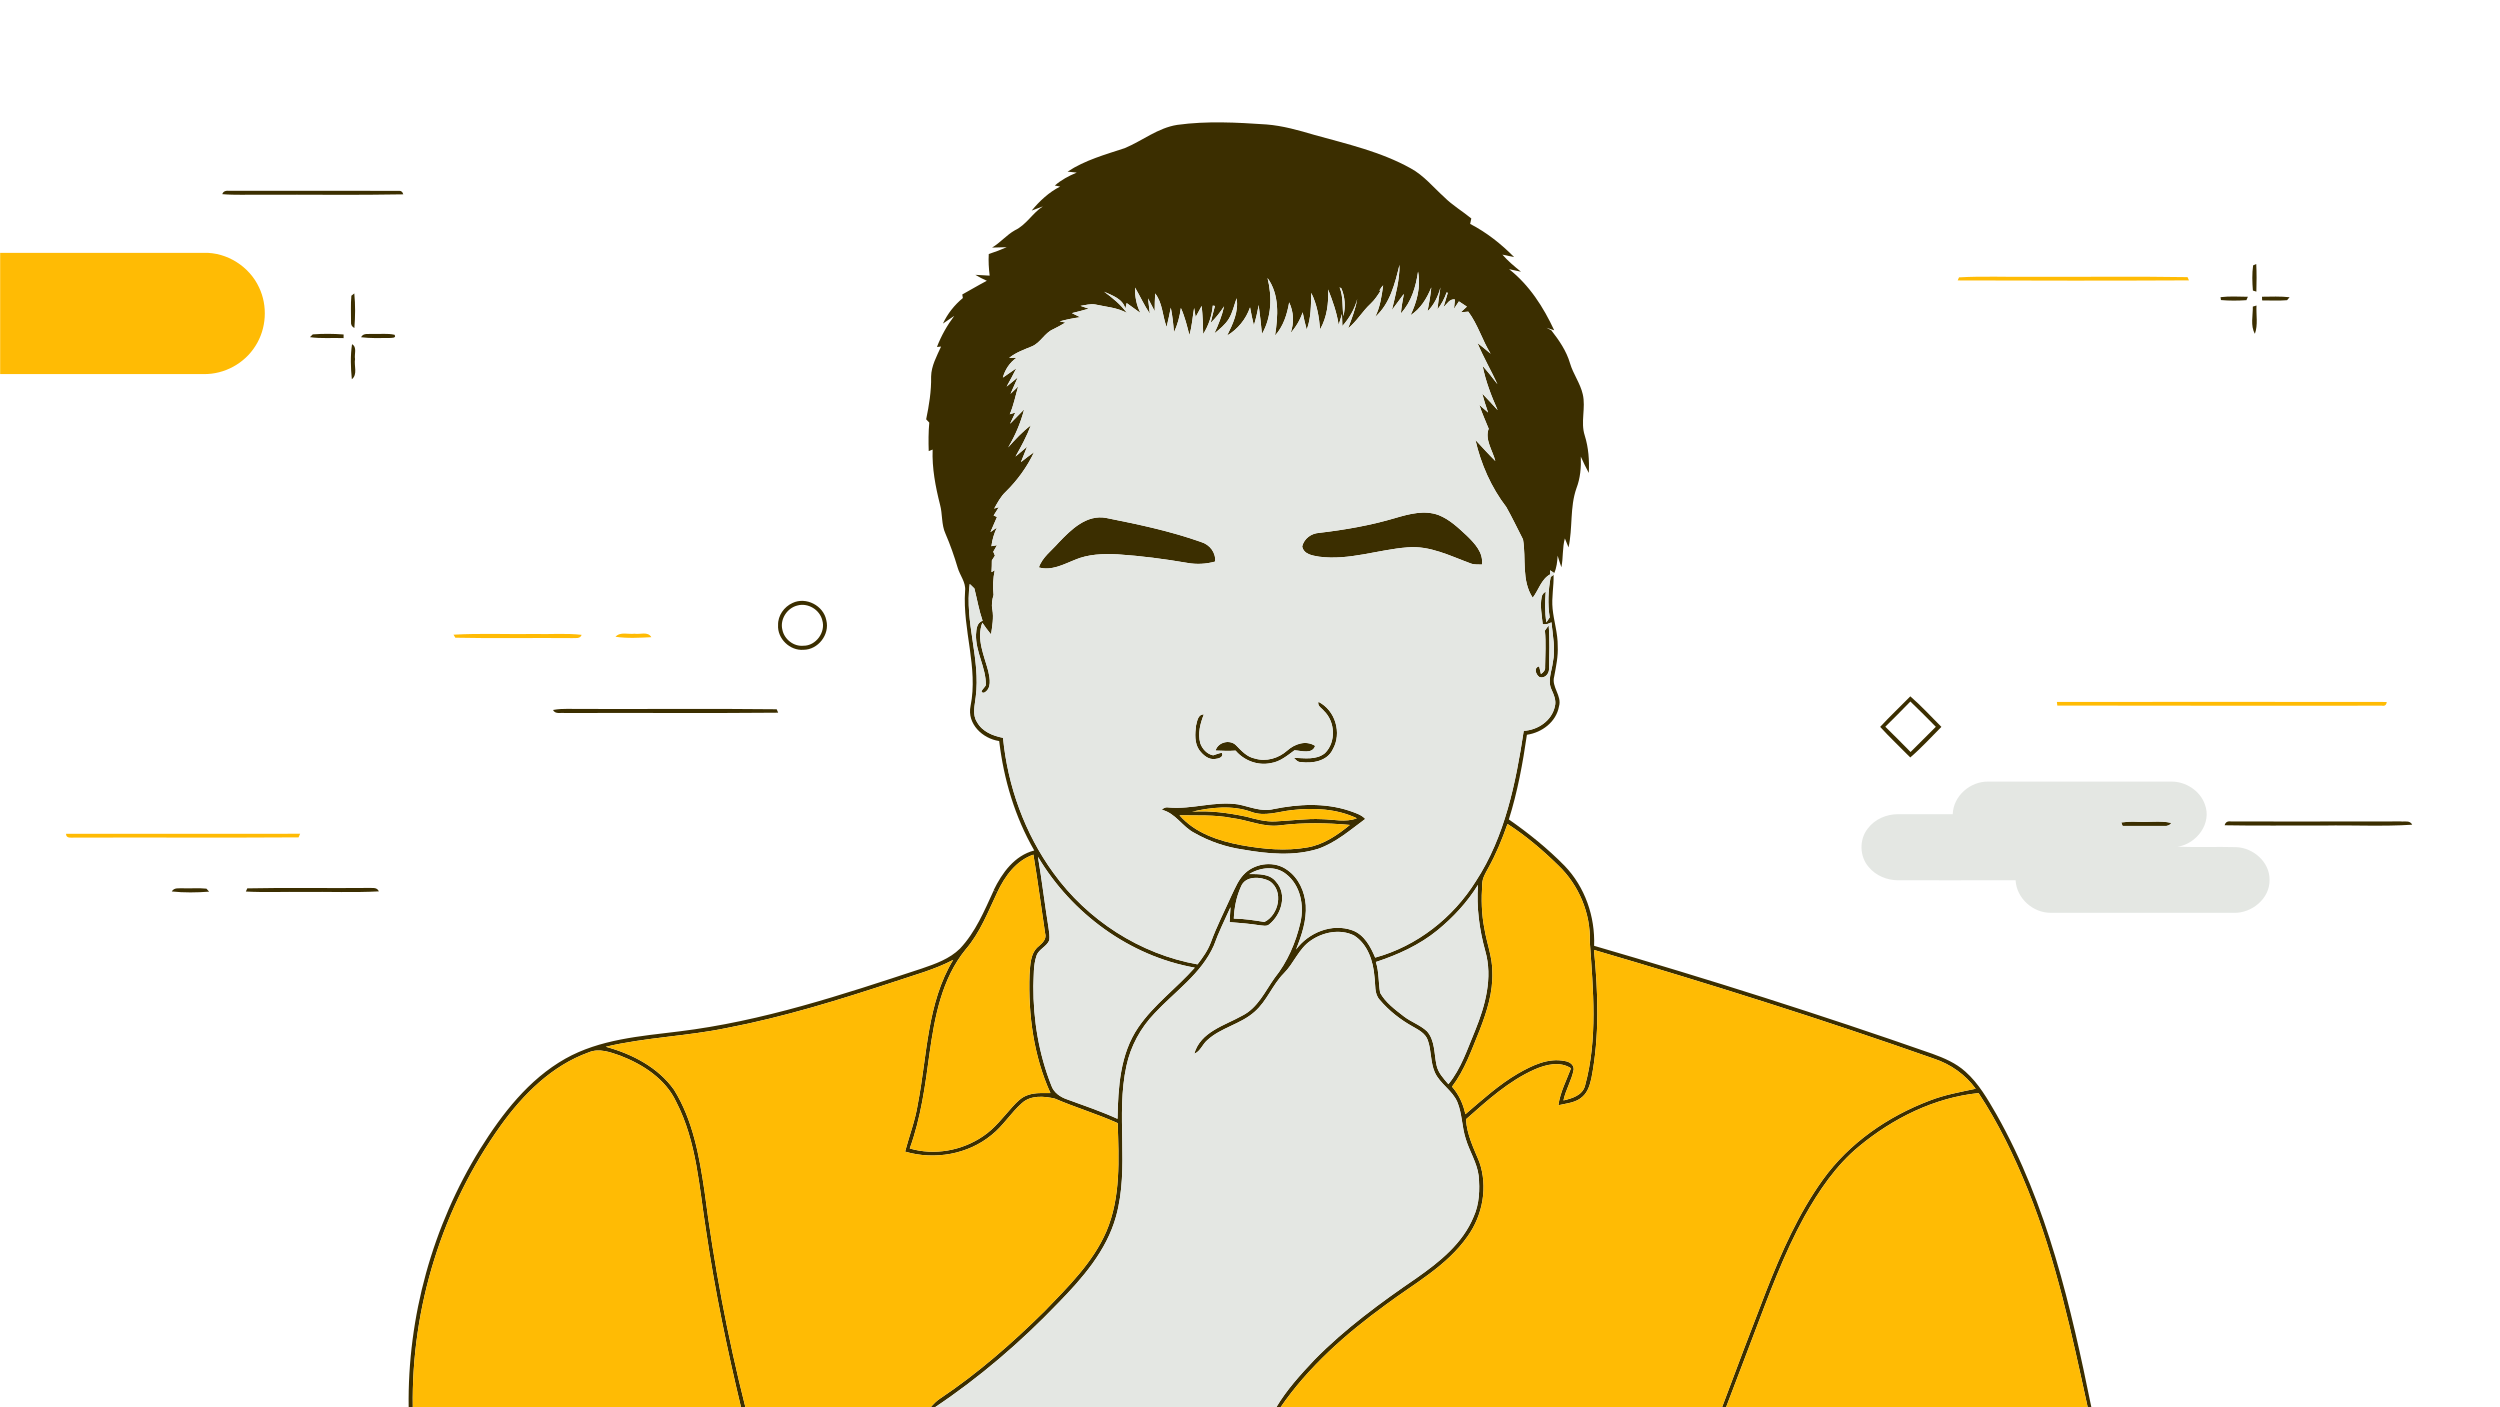 <svg width="7725" height="4349" viewBox="0 0 7725 4349" fill="none" xmlns="http://www.w3.org/2000/svg">
<g clip-path="url(#clip0_232_3243)">
<path d="M3638.02 385.823C3729.21 373.307 3821.62 378.385 3913.16 384.536C3963.94 388.541 4013.15 402.631 4061.86 417.007C4162.78 445.115 4266.77 468.717 4359.1 520.142C4399.58 542.099 4428.84 578.575 4462.6 609.044C4487.84 634.291 4518.88 652.457 4546.35 675.058C4545.13 680.709 4543.92 686.287 4542.77 691.866C4593.48 718.115 4638.68 753.804 4678.66 794.429C4669.65 792.498 4651.49 788.707 4642.4 786.776C4659.5 806.516 4679.59 823.324 4699.91 839.631C4687.46 837.056 4675.37 834.41 4663.07 831.763C4725.65 880.97 4769.28 949.131 4802.47 1020.58C4796.53 1018.58 4784.66 1014.64 4778.72 1012.71C4782.44 1014.72 4789.95 1018.79 4793.67 1020.8C4817.63 1051.69 4840.3 1084.45 4851.32 1122.43C4861.04 1155.76 4883 1184.22 4890.73 1218.27C4900.6 1260.39 4883.29 1304.24 4896.88 1345.79C4908.54 1383.13 4911.4 1422.46 4909.32 1461.37C4900.45 1444.92 4892.37 1428.04 4884.72 1410.95C4886.01 1444.06 4883.22 1477.61 4871.2 1508.72C4850.46 1567.58 4860.12 1631.24 4846.74 1691.39C4843.02 1682.09 4839.23 1672.86 4835.44 1663.71C4827.36 1692.75 4830.72 1723.43 4824.64 1752.82C4820.49 1740.95 4816.7 1729.08 4813.13 1717.06C4811.98 1735.37 4810.19 1753.9 4802.54 1770.85C4799.39 1768.7 4793.1 1764.34 4789.95 1762.19C4790.02 1765.34 4790.1 1771.56 4790.17 1774.64C4762.63 1789.37 4754.41 1823.34 4736.1 1847.02C4700.84 1793.31 4716.28 1726.72 4706.13 1666.85C4689.03 1633.6 4672.94 1599.55 4654.56 1566.94C4607.79 1505.93 4576.17 1434.26 4559.08 1359.52C4579.46 1381.27 4599.35 1403.44 4620.52 1424.47C4612.29 1392.14 4587.47 1358.59 4599.99 1324.69C4590.12 1300.23 4579.11 1276.13 4571.02 1251.03C4580.03 1258.75 4589.12 1266.69 4598.13 1274.63C4591.41 1255.24 4585.04 1235.72 4580.03 1215.84C4596.34 1232.5 4611.79 1250.1 4627.67 1267.19C4608 1223.2 4590.69 1177.93 4581.18 1130.58C4597.42 1148.68 4612.43 1167.77 4627.1 1187.16C4607.28 1144.31 4583.4 1103.4 4565.37 1059.78C4579.18 1070.5 4592.69 1081.59 4606 1092.96C4580.11 1051.12 4566.59 1002.63 4536.98 963.006C4531.26 963.435 4519.74 964.437 4513.95 964.937C4520.17 959.072 4526.25 953.136 4532.62 947.486C4524.39 942.122 4516.17 936.686 4508.08 931.25C4502.93 938.903 4497.86 946.556 4492.85 954.28C4493.56 946.985 4495 932.538 4495.71 925.314C4478.97 922.739 4471.04 939.761 4460.38 949.202C4464.6 934.397 4469.03 919.664 4473.68 904.93C4472.75 904.573 4470.96 903.786 4470.11 903.428C4463.45 922.453 4454.23 940.477 4441.57 956.212C4444.21 933.468 4447.22 910.724 4450.94 888.194C4443.86 915.73 4431.34 941.907 4411.03 962.148C4416.11 937.687 4420.18 913.084 4422.69 888.266C4409.03 921.881 4389.72 954.209 4358.46 974.235C4378.49 932.323 4390.72 885.905 4381.78 839.345C4374.91 886.048 4361.32 932.967 4328.64 968.442C4330.57 948.201 4334.21 928.175 4337.93 908.149C4325.56 924.742 4313.54 941.549 4301.03 958C4311.83 912.082 4325.06 866.022 4324.49 818.317C4310.25 876.035 4295.59 938.26 4249.1 979.456C4264.69 949.059 4269.27 915.229 4273.92 881.9C4268.99 886.478 4265.77 892.342 4262.12 897.85L4266.63 897.492C4257.4 912.082 4247.89 926.673 4235.16 938.546C4209.84 961.933 4192.67 992.688 4165.71 1014.57C4176.58 984.82 4188.52 955.282 4193.89 923.884C4185.95 955.353 4169.21 983.318 4147.9 1007.49C4147.61 998.195 4146.97 979.671 4146.68 970.444C4143.18 981.602 4139.75 992.831 4136.46 1004.06C4130.81 966.153 4117.93 929.963 4103.91 894.488C4105.7 936.758 4100.41 980.243 4079.17 1017.58C4075.8 978.884 4069.44 939.976 4051.7 905.002C4050.92 943.195 4051.49 982.389 4037.76 1018.72C4032.82 1000.98 4028.67 983.104 4025.24 965.009C4017.3 988.611 4004.64 1010.28 3987.98 1028.81C3999.13 997.694 3997.63 964.222 3983.54 934.326C3977.1 971.303 3965.66 1008.49 3939.84 1036.82C3949.21 977.453 3954.07 910.437 3916.67 859.085C3930.9 916.517 3929.4 979.742 3899.43 1032.1C3896.43 1002.2 3893.5 972.232 3889.2 942.479C3885.56 963.721 3880.91 984.82 3874.47 1005.35C3869.82 986.966 3865.96 968.442 3862.67 949.774C3850.01 986.322 3824.83 1017.22 3791.65 1037.03C3809.39 1001.27 3827.98 962.792 3821.11 921.666C3813.39 943.051 3808.88 965.938 3796.8 985.536C3785.5 1003.7 3768.55 1017.15 3752.24 1030.52C3764.76 1003.49 3775.98 975.737 3782.42 946.485C3770.33 965.08 3756.67 982.532 3740.8 997.98C3744.73 980.314 3749.52 962.863 3754.24 945.412L3747.52 944.267C3744.59 975.594 3734.79 1005.7 3717.84 1032.31C3717.48 1003.2 3716.12 974.164 3713.19 945.269C3706.82 956.712 3700.67 968.227 3694.52 979.742C3693.38 972.733 3691.02 958.715 3689.87 951.706C3684.72 979.528 3683.72 1008.14 3675.07 1035.24C3667.99 1006.92 3661.05 978.383 3648.89 951.706C3645.39 977.74 3638.73 1003.27 3627.5 1027.16C3625.57 1001.56 3622.93 975.952 3617.71 950.847C3613.49 970.731 3609.77 990.685 3604.83 1010.43C3591.82 976.381 3592.67 936.185 3569.36 906.79C3568.28 925.099 3568.21 943.481 3568 961.79C3562.85 951.849 3552.62 931.966 3547.47 922.096C3548.83 933.897 3551.62 957.642 3552.98 969.443C3535.67 943.767 3523.01 915.372 3507.35 888.695C3506.56 915.873 3511.57 942.908 3524.01 967.154C3509.78 956.998 3495.55 946.699 3481.39 936.4C3480.38 940.691 3478.45 949.131 3477.45 953.422C3468.44 922.811 3437.47 913.37 3411.79 901.426C3437.9 920.307 3462.86 941.049 3482.24 967.083C3451.99 950.204 3417.59 948.344 3384.69 940.906C3369.24 937.973 3353.93 943.123 3338.77 945.126C3347.21 947.987 3355.72 950.919 3364.23 953.851C3347.07 958.786 3329.76 963.435 3312.31 967.583C3318.74 970.73 3331.55 977.096 3337.98 980.243C3316.53 983.032 3295.36 987.395 3274.54 993.045L3292.28 996.693C3279.84 1004.13 3267.18 1011.21 3254.16 1017.51C3227.91 1028.81 3215.68 1058.49 3189.43 1069.93C3164.9 1080.09 3139.51 1088.88 3118.41 1105.76C3124.06 1105.69 3135.36 1105.62 3141.01 1105.62C3119.84 1120.5 3105.68 1142.03 3098.81 1166.77C3112.76 1157.19 3126.49 1147.32 3140.65 1137.81C3131.21 1157.05 3120.84 1175.86 3110.47 1194.59C3122.06 1185.01 3133.36 1175.28 3145.09 1165.84C3139.44 1178.64 3128.07 1204.25 3122.42 1217.05C3128.35 1211.33 3140.3 1199.89 3146.23 1194.17C3137.65 1222.77 3132.29 1252.53 3120.2 1279.99C3124.56 1278.7 3133.14 1276.06 3137.44 1274.77C3131.79 1286.29 3126.35 1297.87 3120.99 1309.6C3135.72 1294.94 3149.95 1279.78 3164.61 1264.97C3153.89 1306.31 3137.22 1345.93 3115.19 1382.48C3136.94 1358.02 3159.32 1333.85 3185.5 1314.04C3172.77 1347.72 3155.67 1379.48 3137.87 1410.73C3149.74 1400.58 3161.54 1390.28 3173.7 1380.34C3167.62 1396.36 3161.18 1412.24 3154.67 1427.97C3167.98 1417.39 3181.42 1406.87 3195.37 1397.07C3173.77 1442.92 3143.59 1484.4 3107.47 1519.88C3092.02 1534.4 3082.22 1553.35 3071.99 1571.59L3086.51 1567.08C3082.44 1573.52 3074.35 1586.46 3070.35 1592.9C3072.92 1594.04 3078.14 1596.41 3080.72 1597.55C3073.71 1613 3066.92 1628.52 3060.41 1644.18L3080.5 1630.09C3071.71 1648.33 3065.91 1667.71 3063.48 1687.74C3067.77 1687.02 3076.43 1685.45 3080.72 1684.73C3077.86 1689.74 3072.06 1699.75 3069.2 1704.76C3070.49 1707.84 3073.07 1713.92 3074.35 1716.99C3071.99 1720.64 3067.2 1727.93 3064.84 1731.58C3064.91 1743.67 3064.56 1755.76 3063.77 1767.84L3073.85 1761.98C3068.35 1787.08 3067.49 1812.76 3070.13 1838.29C3065.77 1852.88 3063.2 1868.12 3066.41 1883.35C3070.99 1909.1 3065.91 1934.92 3062.34 1960.45C3052.68 1948.87 3043.89 1936.56 3035.37 1924.19C3016.49 1975.33 3041.31 2025.75 3053.97 2074.74C3058.76 2096.49 3065.06 2128.1 3040.6 2140.62C3021.71 2140.33 3044.31 2124.17 3046.25 2116.73C3047.1 2062.73 3014.13 2014.88 3015.92 1960.74C3016.92 1944.86 3017.99 1923.98 3036.23 1918.4C3025 1885.78 3019.21 1851.67 3010.84 1818.34C3007.27 1814.9 3000.04 1807.9 2996.47 1804.46C2980.02 1921.76 3030.37 2036.62 3014.99 2153.92C3012.2 2179.52 3003.76 2207.92 3019.07 2231.38C3035.23 2260.77 3068.06 2273.86 3099.31 2279.94C3113.83 2429.21 3166.4 2575.26 3254.73 2696.84C3360.16 2843.25 3522.3 2948.03 3700.24 2979.93C3716.48 2959.04 3732.07 2937.16 3741.44 2912.12C3759.39 2862.63 3783.57 2815.71 3805.02 2767.72C3816.97 2742.97 3827.41 2716.23 3848.08 2697.27C3882.77 2665.66 3940.34 2660.01 3978.46 2688.76C4013.15 2713.22 4031.68 2755.35 4034.82 2796.83C4037.76 2844.32 4022.09 2890.31 4004.78 2933.87C4043.76 2881.51 4115.57 2851.97 4178.87 2874.72C4215.63 2888.09 4235.01 2925 4249.32 2958.97C4378.41 2923.5 4489.85 2836.02 4560.37 2722.95C4650.77 2584.41 4683.74 2419.27 4708.35 2258.34C4751.97 2255.84 4795.03 2227.09 4804.54 2182.81C4809.48 2164.58 4801.4 2147.05 4794.24 2130.82C4781.23 2103.64 4794.89 2074.1 4798.32 2046.42C4806.97 2005.37 4797.96 1963.96 4794.03 1922.97C4785.66 1927.48 4776.51 1930.34 4766.99 1928.7C4764.2 1901.09 4758.34 1872.91 4763.63 1845.23C4764.85 1837.65 4769.07 1832 4776.29 1828.42C4773.93 1860.04 4773.29 1891.72 4778.29 1923.12C4781.73 1917.97 4785.16 1912.82 4788.59 1907.67C4781.94 1866.26 4784.02 1823.99 4791.6 1782.86C4793.81 1781.22 4798.32 1777.86 4800.54 1776.21C4801.68 1811.19 4793.89 1846.02 4797.53 1881.06C4801.25 1919.61 4813.84 1957.09 4813.34 1996.14C4815.06 2027.9 4808.26 2059.01 4802.54 2089.98C4793.03 2122.88 4827.21 2149.7 4817.27 2182.74C4808.76 2230.66 4764.63 2263.71 4718.14 2270.43C4705.34 2358.69 4689.18 2446.8 4662.36 2532.13C4723.79 2574.75 4782.23 2622.03 4834.72 2675.46C4897.59 2740.69 4929.28 2832.45 4925.77 2922.57C5277.02 3024.77 5625.83 3135.34 5971.07 3256.22C6007.47 3269.3 6044.09 3285.11 6073.13 3311.43C6114.4 3347.98 6141.86 3396.61 6169.18 3443.75C6326.75 3722.47 6399.27 4038.1 6462.42 4349H6451.12C6401.63 4121.92 6353.49 3892.91 6266.24 3676.62C6224.18 3572.84 6175.55 3471.21 6113.75 3377.66C5977.29 3391.68 5849.48 3455.33 5744.63 3542.09C5672.96 3601.17 5620.47 3679.13 5575.41 3759.45C5511.39 3875.88 5465.91 4001.05 5418.7 4124.85C5390.02 4199.45 5362.2 4274.48 5333.3 4349H5320.93C5365.42 4229.49 5410.76 4110.19 5456.82 3991.25C5504.17 3870.59 5556.81 3750.58 5632.84 3644.94C5714.09 3531.93 5833.31 3449.83 5962.63 3400.83C6008.4 3382.95 6056.89 3374.44 6104.81 3364.21C6073.06 3320.73 6028 3288.76 5977 3271.74C5629.91 3149.22 5278.66 3038.72 4925.42 2935.3C4938.07 3066.68 4942.94 3200.43 4917.62 3330.67C4913.04 3351.34 4907.03 3373.37 4890.73 3388.03C4870.84 3407.63 4841.16 3409.13 4815.41 3415.21C4820.85 3374.94 4840.23 3338.54 4854.39 3300.99C4820.13 3278.46 4777.01 3289.4 4742.18 3304.49C4661.43 3340.47 4595.48 3400.69 4529.97 3458.48C4532.33 3505.26 4553.43 3547.53 4570.95 3589.94C4598.06 3666.47 4581.89 3754.51 4535.05 3820.02C4470.89 3911.86 4369.97 3966 4282 4031.66C4159.27 4121.06 4043.05 4223.12 3956.51 4349H3943.42C3975.46 4294.86 4018.09 4248.08 4061 4202.45C4155.98 4105.61 4265.98 4025.22 4377.63 3948.76C4448.29 3899.27 4519.96 3841.98 4553.5 3759.73C4571.45 3720.25 4572.95 3675.76 4569.02 3633.21C4564.09 3592.94 4540.91 3558.18 4529.4 3519.85C4517.1 3482.58 4518.24 3442.17 4503.36 3405.7C4487.99 3369.15 4449.44 3349.34 4433.41 3313.22C4419.61 3281.54 4423.4 3245.63 4411.6 3213.52C4404.16 3193.06 4383.78 3182.62 4366.18 3172.54C4327.56 3151.15 4292.16 3123.47 4263.55 3089.78C4245.67 3070.47 4250.68 3042.29 4247.1 3018.41C4243.38 2970.34 4226.43 2917.35 4183.59 2890.45C4141.1 2869.85 4088.68 2879.87 4050.84 2906.04C4013.08 2931.15 3998.27 2976.78 3966.81 3007.89C3931.62 3043.44 3914.81 3093.29 3876.76 3126.33C3833.7 3164.95 3772.69 3175.04 3730.21 3214.38C3715.48 3227.04 3709.33 3248.56 3690.3 3256.15C3709.04 3188.27 3784.28 3168.89 3838.71 3138.28C3886.63 3114.25 3908.87 3063.46 3938.41 3021.98C3978.32 2972.27 4004.14 2912.12 4018.3 2850.33C4030.39 2797.55 4018.44 2735.32 3973.89 2700.78C3941.41 2674.38 3894.14 2680.03 3860.31 2700.78C3888.99 2701.06 3923.25 2699.13 3942.92 2724.52C3978.46 2763.64 3959.65 2825.94 3921.89 2856.34C3913.66 2863.49 3902.36 2859.77 3892.78 2859.13C3861.81 2854.33 3830.63 2851.69 3799.44 2849.33C3800.23 2833.88 3801.16 2818.5 3802.23 2803.12C3784.5 2842.39 3765.33 2881.08 3750.74 2921.78C3712.26 3008.75 3630.65 3063.46 3567.64 3131.12C3524.51 3176.04 3493.62 3232.61 3480.67 3293.62C3447.2 3446.75 3490.61 3606.6 3448.56 3758.66C3419.23 3864.94 3344.42 3950.05 3269.04 4027.15C3153.74 4147.24 3026.86 4256.52 2888.25 4349H2875.31C2884.18 4338.7 2893.76 4328.9 2905.13 4321.39C3022.21 4243.15 3128.42 4149.81 3228.41 4050.97C3300.15 3976.37 3376.96 3901.7 3418.73 3805.08C3463.5 3699.72 3457.14 3582.36 3453.71 3470.5C3390.12 3441.96 3323.18 3422.15 3259.31 3394.68C3225.91 3386.89 3184.93 3383.74 3157.68 3408.63C3123.56 3438.67 3099.89 3478.72 3064.05 3507.04C2990.74 3567.48 2887.25 3585.07 2796.71 3558.47C2809.72 3509.33 2828.25 3461.7 2836.11 3411.28C2865.29 3261.72 2864.15 3100.08 2945.33 2965.98C2887.68 2996.38 2824.46 3012.9 2763.09 3033.71C2593.23 3089.57 2422 3142.78 2246.2 3176.4C2122.32 3202.15 1995.01 3205.36 1871.85 3234.47C1952.96 3256.65 2033.35 3297.77 2082.99 3367.79C2141.13 3461.63 2160.87 3572.56 2176.82 3680.06C2205.93 3905.21 2247.77 4128.86 2303.42 4349H2289.9C2246.99 4169.34 2209.15 3988.39 2182.19 3805.65C2160.45 3670.4 2153.44 3528.36 2089.35 3404.48C2056.45 3334.25 1987.22 3289.33 1917.06 3262.22C1886.16 3251.42 1851.54 3238.19 1819.36 3251.78C1705.28 3292.69 1616.38 3381.52 1547.07 3478.15C1367.12 3729.69 1270.28 4039.81 1275.57 4349H1262.77C1258.77 4069.06 1336.37 3788.41 1483.7 3550.31C1551.58 3441.6 1633.4 3335.53 1746.76 3271.38C1853.47 3211.3 1978.14 3201.93 2097.22 3187.2C2355.13 3155.94 2602.88 3073.69 2848.63 2992.66C2890.54 2978.35 2934.24 2962.98 2966.43 2931.15C3014.49 2880.15 3041.53 2814.57 3070.42 2751.84L3081.86 2756.71C3052.9 2817.64 3028.44 2882.08 2983.81 2933.87C2909.92 3024.41 2888.11 3142.64 2872.23 3255.14C2859 3354.27 2845.48 3454.33 2811.15 3548.81C2887.4 3571.13 2972.43 3555.54 3037.66 3510.98C3073.5 3487.16 3099.46 3452.26 3127.92 3420.65C3141.66 3405.55 3156.46 3389.82 3176.49 3383.6C3198.73 3375.8 3222.62 3377.73 3245.86 3377.59C3194.08 3263.51 3176.92 3135.77 3181.21 3011.33C3183.64 2981 3183.5 2944.6 3209.67 2923.78C3221.62 2913.55 3234.78 2901.32 3229.41 2883.8C3217.18 2802.84 3206.74 2721.59 3193.22 2640.84C3139.51 2659.44 3105.18 2707.36 3081.86 2756.71L3070.28 2750.91C3096.53 2697.2 3134.72 2643.77 3195.8 2627.97C3136.15 2524.55 3101.46 2408.04 3087.51 2289.81C3036.23 2282.44 2987.53 2236.67 2999.04 2181.46C3023.07 2062.51 2974.01 1945.36 2982.09 1826.21C2985.31 1799.46 2966 1778.21 2959.06 1753.75C2948.55 1718.21 2936.24 1683.23 2921.58 1649.26C2908.49 1620.87 2912.79 1588.54 2904.56 1558.86C2890.54 1503.43 2879.74 1446.57 2881.82 1389.13C2878.81 1390.35 2872.73 1392.71 2869.73 1393.93C2868.8 1364.53 2868.8 1335.14 2871.45 1305.88C2869.01 1303.38 2864.22 1298.23 2861.86 1295.66C2870.8 1252.31 2878.1 1208.18 2877.1 1163.77C2877.74 1130.51 2894.55 1100.54 2907.92 1070.93L2895.19 1072.08C2908.35 1037.6 2926.59 1005.49 2948.62 976.023C2936.96 983.962 2925.3 991.973 2913.64 999.911C2927.95 969.229 2949.19 942.479 2975.22 920.951C2974.8 918.162 2973.87 912.655 2973.44 909.937C2998.76 895.99 3023.64 881.042 3049.32 867.596C3037.09 862.16 3025.22 856.224 3013.85 849.215C3028.58 849.787 3043.31 850.716 3058.05 851.718C3055.33 829.546 3053.97 807.231 3055.26 784.916C3074.07 778.837 3092.59 771.899 3110.69 763.817C3095.6 764.032 3080.58 764.461 3065.56 765.033C3091.09 749.799 3110.19 726.125 3136.08 711.535C3171.27 694.87 3190.22 658.608 3222.48 637.724C3210.89 642.087 3199.37 646.45 3187.86 650.741C3212.46 620.916 3241.21 594.024 3275.9 576.43C3271.75 575.643 3263.53 574.069 3259.38 573.283C3279.34 555.831 3302.8 543.386 3327.18 533.302C3320.1 532.587 3305.87 531.156 3298.79 530.369C3352.43 494.823 3415.23 477.658 3475.66 457.703C3530.24 434.816 3578.08 395.05 3638.02 385.823ZM4139.39 888.051C4150.97 916.159 4147.26 947.128 4150.97 976.595C4158.34 948.702 4156.27 917.304 4144.61 890.697C4143.32 890.054 4140.75 888.695 4139.39 888.051ZM4658.14 2546.07C4641.76 2592.92 4622.88 2638.98 4598.7 2682.4C4590.26 2697.92 4580.25 2713.65 4580.11 2731.96C4577.1 2777.81 4577.75 2824.3 4586.83 2869.5C4594.05 2914.63 4611.86 2958.18 4611.36 3004.46C4613.51 3066.4 4594.2 3126.4 4572.1 3183.48C4547.49 3243.27 4526.32 3305.78 4486.77 3357.85C4507.87 3382.1 4521.53 3411.49 4527.97 3442.96C4580.04 3398.55 4630.96 3351.98 4690.39 3317.3C4733.88 3292.48 4783.73 3267.95 4835.23 3278.6C4848.74 3280.39 4863.76 3289.4 4862.69 3304.92C4856.68 3338.04 4837.87 3367.29 4831.08 3400.33C4857.76 3394.04 4890.01 3384.74 4897.81 3354.63C4937.22 3210.08 4922.84 3058.39 4912.54 2910.98C4915.76 2823.01 4878.78 2735.04 4815.34 2674.24C4766.92 2627.04 4715.21 2582.55 4658.14 2546.07ZM3207.31 2647.64C3219.61 2720.95 3228.34 2794.76 3240.14 2868.14C3241.93 2880.37 3243.93 2892.88 3242.36 2905.33C3234.35 2925.21 3209.82 2932.58 3202.81 2953.18C3192.58 2983.29 3194.73 3015.62 3193.15 3046.94C3192.51 3151.58 3210.17 3256.93 3248.65 3354.34C3256.16 3376.09 3276.19 3389.89 3297.22 3397.04C3349.57 3416.14 3402.43 3434.09 3453.13 3457.19C3454.99 3360.21 3460.86 3256.72 3517.65 3174.04C3565.85 3103.87 3635.8 3053.31 3691.8 2990.08C3490.18 2954.39 3311.45 2822.51 3207.31 2647.64ZM3834.42 2740.11C3820.54 2771.01 3813.89 2804.63 3812.46 2838.39C3844.22 2838.81 3875.69 2843.75 3907.01 2848.83C3951.07 2827.51 3968.02 2753.35 3923.25 2722.73C3895.57 2708.43 3847.79 2705.07 3834.42 2740.11ZM4442 2874.36C4386.14 2919.99 4319.55 2950.17 4251.46 2972.56C4261.48 3003.46 4259.04 3036.29 4264.62 3067.83C4281.29 3097.8 4309.97 3118.89 4336.57 3139.64C4359.46 3157.73 4388.28 3166.89 4409.67 3186.91C4434.42 3215.59 4431.13 3255.64 4438.71 3290.48C4443.14 3314.29 4460.45 3332.32 4475.54 3350.12C4515.16 3301.85 4534.4 3240.84 4558.29 3183.98C4589.48 3107.16 4613.08 3021.34 4589.62 2939.02C4571.09 2872.5 4562.01 2803.27 4566.95 2734.25C4534.05 2787.82 4490.49 2834.52 4442 2874.36Z" fill="#3B2E00"/>
<path d="M686.949 599.961C689.882 589.948 699.251 588.875 708.334 589.519C882.562 589.805 1056.86 589.304 1231.09 589.733C1238.88 588.875 1243.89 592.451 1246.18 600.533C1100.42 603.394 954.513 600.962 808.68 601.749C768.127 601.105 727.431 603.394 686.949 599.961Z" fill="#3B2E00"/>
<path d="M6962.15 820.033C6964.58 818.96 6969.37 816.743 6971.8 815.67C6973.24 844.136 6973.02 872.673 6972.16 901.139C6969.52 900.28 6964.15 898.635 6961.43 897.777C6959.43 872.029 6958.5 845.709 6962.15 820.033Z" fill="#3B2E00"/>
<path d="M1085.76 913.799C1088.05 912.011 1092.55 908.435 1094.77 906.646C1098.28 942.121 1097.85 978.025 1094.99 1013.57C1087.26 1009.42 1083.83 1003.2 1084.69 994.833C1084.83 967.798 1083.26 940.691 1085.76 913.799Z" fill="#3B2E00"/>
<path d="M6861.52 918.234C6889.48 914.801 6917.8 916.732 6945.91 917.018C6944.84 919.664 6942.55 924.957 6941.41 927.531C6915.23 929.319 6888.77 929.534 6862.73 927.174C6862.45 924.957 6861.8 920.451 6861.52 918.234Z" fill="#3B2E00"/>
<path d="M6989.61 916.875C7018.01 916.517 7046.47 915.373 7074.87 918.448C7072.94 920.737 7069 925.315 7067 927.603C7041.32 929.82 7015.58 928.104 6989.97 928.318C6989.9 925.458 6989.68 919.736 6989.61 916.875Z" fill="#3B2E00"/>
<path d="M6961.22 947.343C6964.08 946.485 6969.8 944.912 6972.59 944.125C6971.09 973.163 6977.67 1003.49 6967.65 1031.45C6953.21 1006.42 6961.79 974.951 6961.22 947.343Z" fill="#3B2E00"/>
<path d="M957.734 1041.75C959.88 1039.61 964.243 1035.39 966.389 1033.24C998.001 1030.88 1030.11 1031.02 1061.73 1033.53C1061.73 1036.32 1061.73 1041.97 1061.66 1044.76C1027.04 1043.33 992.136 1046.83 957.734 1041.75Z" fill="#3B2E00"/>
<path d="M1115.73 1042.04C1122.52 1028.02 1139.33 1033.03 1151.85 1031.81C1174.23 1032.81 1197.19 1029.45 1219.15 1034.46C1226.3 1045.76 1208.2 1043.83 1202.05 1044.4C1173.23 1044.54 1144.34 1045.69 1115.73 1042.04Z" fill="#3B2E00"/>
<path d="M1087.76 1063.57C1104.28 1072.72 1094.2 1094.68 1097.06 1109.56C1093.48 1129.87 1105.93 1157.05 1087.19 1171.85C1083.61 1135.95 1082.4 1099.33 1087.76 1063.57Z" fill="#3B2E00"/>
<path d="M4312.12 1600.48C4354.81 1588.04 4401.66 1575.52 4445.15 1591.54C4479.19 1604.92 4506.15 1630.81 4532.55 1655.34C4556.72 1678.94 4584.18 1707.55 4579.18 1744.46C4567.73 1743.88 4555.86 1745.31 4544.99 1741.24C4481.77 1718.21 4418.33 1685.16 4348.95 1691.39C4257.9 1698.47 4168.57 1732.3 4076.31 1720.21C4055.57 1716.63 4028.6 1713.2 4023.74 1688.38C4029.82 1663.85 4051.77 1648.12 4076.45 1646.54C4155.98 1637.17 4235.23 1623.44 4312.12 1600.48Z" fill="#3B2E00"/>
<path d="M3271.26 1676.58C3309.66 1636.46 3357.51 1588.89 3418.59 1600.55C3517.44 1620.29 3616.71 1641.11 3711.83 1675.01C3737.87 1682.8 3757.46 1707.26 3754.6 1735.23C3726.78 1743.02 3697.53 1744.53 3669.13 1739.38C3598.11 1727.15 3526.52 1717.85 3454.57 1712.99C3409.29 1710.62 3362.23 1712.13 3320.11 1730.44C3285.28 1744.45 3248.66 1764.34 3210.11 1753.32C3220.91 1721.57 3250.01 1701.26 3271.26 1676.58Z" fill="#3B2E00"/>
<path d="M2448.68 1863.33C2490.52 1843.01 2544.88 1871.48 2553.32 1916.68C2564.55 1960.45 2527.93 2007.8 2482.8 2007.87C2441.03 2011.38 2401.47 1973.26 2404.26 1931.2C2403.48 1902.16 2422.79 1875.13 2448.68 1863.33ZM2464.34 1870.91C2432.01 1878.49 2409.27 1913.89 2417.64 1946.36C2423.58 1975.54 2452.47 1998.22 2482.44 1995.36C2521.2 1995.93 2552.1 1953.16 2540.8 1916.47C2533 1884 2496.6 1862.04 2464.34 1870.91Z" fill="#3B2E00"/>
<path d="M4773.79 1948.29C4777.51 1942.93 4781.37 1937.64 4785.38 1932.42C4789.17 1977.55 4787.38 2022.89 4786.52 2068.09C4786.3 2083.18 4772.57 2097.42 4756.84 2092.12C4745.75 2084.61 4738.1 2063.09 4755.98 2059.08C4757.34 2065.02 4760.06 2076.82 4761.42 2082.76C4768.93 2077.75 4775.65 2070.81 4774.36 2061.01C4774.86 2023.46 4777.29 1985.77 4773.79 1948.29Z" fill="#3B2E00"/>
<path d="M5902.91 2151.7C5936.81 2181.1 5967.13 2214.35 5998.89 2246.04C5967.21 2277.87 5936.88 2311.34 5902.69 2340.52C5871.87 2308.91 5839.4 2278.8 5809.71 2246.04C5839.75 2213.57 5871.94 2183.24 5902.91 2151.7ZM5903.05 2167.65C5877.8 2194.19 5851.48 2219.65 5825.59 2245.61C5851.84 2271.36 5877.95 2297.39 5903.69 2323.71C5929.73 2297.82 5955.62 2271.72 5981.73 2245.82C5955.69 2219.58 5929.87 2193.04 5903.05 2167.65Z" fill="#3B2E00"/>
<path d="M4073.88 2168.65C4126.3 2194.33 4147.19 2265.64 4118.08 2315.99C4100.91 2352.39 4054.99 2359.76 4019.09 2354.68C4009.65 2355.25 4003.79 2347.24 3997.78 2341.66C4030.03 2342.38 4066.65 2349.46 4094.05 2327.29C4128.95 2292.96 4125.94 2230.16 4091.04 2196.76C4084.32 2188.03 4070.37 2182.1 4073.88 2168.65Z" fill="#3B2E00"/>
<path d="M1708.79 2193.83C1739.83 2187.89 1771.58 2191.54 1802.98 2190.68C2001.95 2191.32 2201.07 2189.46 2399.97 2191.61C2401.12 2194.26 2403.41 2199.55 2404.55 2202.2C2184.91 2204.34 1965.19 2202.2 1745.55 2203.27C1733.17 2201.55 1716.01 2207.85 1708.79 2193.83Z" fill="#3B2E00"/>
<path d="M3695.74 2242.18C3699.39 2228.45 3701.18 2207.28 3719.91 2207.49C3708.61 2235.6 3700.75 2266.57 3708.9 2296.68C3715.12 2314.27 3729.64 2330.29 3748.59 2334.01C3757.53 2331.65 3766.19 2327 3775.49 2326.29C3782.64 2338.95 3765.26 2344.53 3755.75 2345.1C3734.79 2348.82 3717.48 2333.23 3705.75 2317.85C3690.45 2295.89 3692.66 2267.35 3695.74 2242.18Z" fill="#3B2E00"/>
<path d="M3756.1 2319.28C3763.4 2292.89 3800.8 2283.87 3819.61 2303.11C3836.06 2319.92 3852.87 2338.95 3877.19 2343.74C3912.31 2354.54 3950.5 2343.24 3977.46 2319.28C4000.92 2298.39 4035.25 2286.59 4063.79 2304.76C4054.85 2331.51 4020.88 2319.42 3999.99 2318.42C3977.61 2334.8 3955.29 2353.89 3926.9 2357.97C3886.7 2366.48 3844.22 2350.46 3817.97 2319.42C3797.3 2320.99 3776.63 2319.92 3756.1 2319.28Z" fill="#3B2E00"/>
<path d="M3611.7 2495.15C3683.37 2501.52 3754.1 2474.62 3825.77 2485.57C3861.81 2492.43 3897.5 2509.45 3934.98 2500.09C4011.8 2484.49 4093.19 2480.13 4168.64 2504.95C4186.17 2511.31 4205.41 2516.39 4218.71 2530.48C4172.51 2564.53 4128.23 2603.58 4073.23 2622.82C3997.99 2646.06 3917.67 2638.62 3841.36 2625.25C3788.65 2617.67 3737.22 2600.29 3690.95 2573.9C3653.47 2554.87 3632.73 2512.67 3590.1 2502.3C3595.89 2495.79 3603.12 2493.36 3611.7 2495.15ZM3683.22 2508.24C3739.3 2504.02 3795.23 2511.89 3850.08 2523.26C3879.91 2531.05 3910.09 2539.92 3941.35 2538.14C3989.05 2535.92 4036.54 2528.91 4084.39 2531.2C4120.37 2531.7 4157.77 2542 4192.6 2528.48C4130.38 2498.8 4059.07 2495.65 3991.55 2503.3C3950.21 2507.74 3907.66 2524.12 3866.68 2508.74C3807.53 2487.35 3743.23 2494.58 3683.22 2508.24ZM3644.74 2519.25C3692.59 2574.25 3765.4 2598.36 3834.99 2611.45C3902.87 2623.75 3973.25 2630.68 4041.62 2618.17C4090.76 2609.23 4133.1 2580.12 4171 2549.08C4099.7 2542.64 4027.74 2541.5 3956.58 2550.15C3904.87 2557.59 3856.74 2533.56 3806.24 2527.69C3753.03 2516.96 3698.6 2520.47 3644.74 2519.25Z" fill="#3B2E00"/>
<path d="M6554.55 2541.28C6570.07 2539.71 6585.8 2538.21 6601.61 2539.21C6637.51 2541.78 6673.85 2534.7 6709.39 2542.78C6704.67 2550.29 6696.45 2553.16 6687.94 2552.08C6644.88 2552.58 6601.82 2551.8 6558.84 2552.23C6557.77 2549.51 6555.62 2544.07 6554.55 2541.28Z" fill="#3B2E00"/>
<path d="M6874.25 2550.08C6876.47 2539.85 6884.48 2536.7 6894.42 2538.42C7068.86 2538.28 7243.23 2538.71 7417.67 2538.21C7429.83 2539.78 7446.85 2533.92 7453.72 2548.36C7363.1 2554.23 7272.06 2549.29 7181.22 2550.94C7078.95 2550.37 6976.6 2552.01 6874.25 2550.08Z" fill="#3B2E00"/>
<path d="M530.746 2754.63C538.399 2741.69 553.276 2745.48 565.577 2744.83C589.609 2745.62 613.855 2743.48 637.815 2745.91C639.889 2748.27 644.037 2752.92 646.183 2755.21C607.775 2758.14 569.01 2758.71 530.746 2754.63Z" fill="#3B2E00"/>
<path d="M764.122 2745.05C888.427 2742.33 1013.09 2745.05 1137.54 2743.76C1149.27 2744.62 1164.79 2740.19 1170.65 2754.35C1093.12 2758.5 1015.38 2755.06 937.777 2756.13C878.414 2755.21 818.908 2757.99 759.688 2754.85C760.76 2752.42 763.049 2747.48 764.122 2745.05Z" fill="#3B2E00"/>
<path d="M0.482 781.268C210.328 781.339 420.245 781.268 630.091 781.268C701.541 779.337 770.703 823.609 800.528 888.193C827.635 945.053 823.486 1015.65 789.37 1068.79C755.898 1122.79 693.245 1156.97 629.733 1155.9C419.959 1155.83 210.257 1155.9 0.482 1155.9V781.268Z" fill="#FFBB04"/>
<path d="M6053.32 857.081C6128.56 852.647 6204.37 856.509 6279.9 855.221C6439.75 856.008 6599.75 853.719 6759.53 856.366L6763.82 866.379C6525.65 867.595 6287.41 867.309 6049.24 866.522L6053.32 857.081Z" fill="#FFBB04"/>
<path d="M1401.38 1961.17C1484.99 1956.45 1568.89 1960.38 1652.57 1959.09C1700.77 1960.38 1749.27 1956.16 1797.26 1961.67C1792.47 1974.97 1777.73 1970.96 1766.93 1971.75C1646.99 1970.61 1526.9 1973.18 1407.03 1970.54C1405.6 1968.18 1402.81 1963.45 1401.38 1961.17Z" fill="#FFBB04"/>
<path d="M1901.89 1967.6C1916.77 1951.3 1941.16 1960.74 1960.47 1958.23C1977.78 1961.17 2001.95 1950.15 2012.61 1968.89C1975.78 1970.75 1938.37 1973.04 1901.89 1967.6Z" fill="#FFBB04"/>
<path d="M6355.79 2169.01C6695.51 2168.8 7035.17 2168.58 7374.9 2169.08C7374.12 2178.31 7369.25 2182.17 7360.38 2180.6C7025.95 2180.45 6691.51 2181.17 6357.07 2180.24C6356.71 2177.45 6356.14 2171.8 6355.79 2169.01Z" fill="#FFBB04"/>
<path d="M3683.22 2508.24C3743.23 2494.58 3807.53 2487.35 3866.68 2508.74C3907.66 2524.12 3950.21 2507.74 3991.55 2503.3C4059.07 2495.65 4130.38 2498.8 4192.6 2528.48C4157.77 2542 4120.37 2531.7 4084.39 2531.2C4036.54 2528.91 3989.05 2535.92 3941.35 2538.14C3910.09 2539.92 3879.91 2531.05 3850.08 2523.26C3795.23 2511.89 3739.3 2504.02 3683.22 2508.24Z" fill="#FFBB04"/>
<path d="M3644.74 2519.25C3698.6 2520.47 3753.03 2516.97 3806.24 2527.69C3856.73 2533.56 3904.87 2557.59 3956.58 2550.15C4027.74 2541.5 4099.69 2542.64 4171 2549.08C4133.09 2580.12 4090.75 2609.23 4041.62 2618.17C3973.24 2630.69 3902.87 2623.75 3834.99 2611.45C3765.4 2598.36 3692.59 2574.25 3644.74 2519.25Z" fill="#FFBB04"/>
<path d="M4658.14 2546.07C4715.21 2582.55 4766.93 2627.04 4815.35 2674.24C4878.79 2735.04 4915.76 2823.01 4912.54 2910.98C4922.84 3058.39 4937.22 3210.08 4897.81 3354.63C4890.01 3384.74 4857.76 3394.04 4831.08 3400.33C4837.88 3367.29 4856.69 3338.04 4862.69 3304.92C4863.77 3289.4 4848.75 3280.39 4835.23 3278.6C4783.73 3267.95 4733.88 3292.48 4690.4 3317.3C4630.96 3351.98 4580.04 3398.55 4527.97 3442.96C4521.53 3411.49 4507.87 3382.1 4486.77 3357.85C4526.33 3305.78 4547.5 3243.27 4572.1 3183.48C4594.2 3126.4 4613.51 3066.4 4611.36 3004.46C4611.87 2958.18 4594.06 2914.63 4586.83 2869.5C4577.75 2824.29 4577.11 2777.81 4580.11 2731.96C4580.25 2713.65 4590.27 2697.92 4598.71 2682.4C4622.88 2638.98 4641.76 2592.92 4658.14 2546.07Z" fill="#FFBB04"/>
<path d="M204.033 2576.4C445.134 2576.11 686.306 2576.11 927.407 2576.33C926.191 2579.12 923.759 2584.69 922.543 2587.48C691.67 2589.06 460.654 2587.41 229.71 2588.27C219.196 2587.7 204.176 2591.63 204.033 2576.4Z" fill="#FFBB04"/>
<path d="M3081.87 2756.71C3105.18 2707.36 3139.51 2659.44 3193.23 2640.84C3206.74 2721.59 3217.19 2802.84 3229.42 2883.8C3234.78 2901.32 3221.62 2913.55 3209.68 2923.78C3183.5 2944.59 3183.64 2981 3181.21 3011.32C3176.92 3135.77 3194.09 3263.51 3245.87 3377.59C3222.62 3377.73 3198.73 3375.8 3176.49 3383.6C3156.46 3389.82 3141.66 3405.55 3127.93 3420.64C3099.46 3452.26 3073.5 3487.16 3037.67 3510.98C2972.44 3555.53 2887.4 3571.13 2811.16 3548.81C2845.49 3454.33 2859 3354.27 2872.24 3255.14C2888.11 3142.64 2909.93 3024.41 2983.81 2933.87C3028.44 2882.08 3052.9 2817.64 3081.87 2756.71Z" fill="#FFBB04"/>
<path d="M4925.42 2935.3C5278.66 3038.72 5629.91 3149.22 5977 3271.74C6028 3288.76 6073.06 3320.73 6104.81 3364.21C6056.9 3374.44 6008.4 3382.95 5962.63 3400.83C5833.32 3449.83 5714.09 3531.93 5632.84 3644.94C5556.81 3750.58 5504.17 3870.59 5456.83 3991.25C5410.77 4110.19 5365.42 4229.49 5320.93 4349H3956.51C4043.05 4223.12 4159.27 4121.06 4282 4031.66C4369.98 3966 4470.89 3911.86 4535.05 3820.02C4581.9 3754.51 4598.06 3666.47 4570.95 3589.94C4553.43 3547.53 4532.33 3505.26 4529.97 3458.48C4595.49 3400.69 4661.43 3340.47 4742.18 3304.49C4777.01 3289.4 4820.14 3278.46 4854.4 3300.99C4840.23 3338.54 4820.85 3374.94 4815.42 3415.21C4841.16 3409.13 4870.85 3407.63 4890.73 3388.03C4907.04 3373.37 4913.04 3351.34 4917.62 3330.67C4942.94 3200.43 4938.08 3066.68 4925.42 2935.3Z" fill="#FFBB04"/>
<path d="M2763.09 3033.71C2824.46 3012.9 2887.68 2996.38 2945.33 2965.98C2864.15 3100.08 2865.3 3261.72 2836.12 3411.28C2828.25 3461.7 2809.72 3509.33 2796.71 3558.47C2887.25 3585.07 2990.75 3567.48 3064.06 3507.04C3099.89 3478.72 3123.56 3438.67 3157.68 3408.63C3184.93 3383.74 3225.91 3386.89 3259.31 3394.68C3323.18 3422.15 3390.12 3441.96 3453.71 3470.5C3457.14 3582.36 3463.51 3699.72 3418.73 3805.08C3376.96 3901.7 3300.15 3976.37 3228.41 4050.97C3128.43 4149.81 3022.22 4243.15 2905.13 4321.39C2893.76 4328.9 2884.18 4338.7 2875.31 4349H2303.42C2247.78 4128.86 2205.93 3905.21 2176.83 3680.06C2160.88 3572.56 2141.14 3461.63 2082.99 3367.79C2033.35 3297.77 1952.96 3256.65 1871.86 3234.47C1995.02 3205.36 2122.33 3202.15 2246.2 3176.4C2422 3142.78 2593.23 3089.57 2763.09 3033.71Z" fill="#FFBB04"/>
<path d="M1819.36 3251.78C1851.54 3238.19 1886.16 3251.42 1917.06 3262.22C1987.22 3289.33 2056.45 3334.25 2089.35 3404.48C2153.44 3528.36 2160.45 3670.4 2182.19 3805.65C2209.15 3988.39 2246.99 4169.34 2289.9 4349H1275.58C1270.28 4039.81 1367.13 3729.69 1547.07 3478.15C1616.38 3381.52 1705.28 3292.69 1819.36 3251.78Z" fill="#FFBB04"/>
<path d="M5744.63 3542.09C5849.48 3455.33 5977.29 3391.68 6113.75 3377.66C6175.55 3471.21 6224.18 3572.84 6266.24 3676.62C6353.49 3892.9 6401.63 4121.92 6451.12 4349H5333.3C5362.2 4274.47 5390.02 4199.45 5418.7 4124.85C5465.91 4001.05 5511.39 3875.88 5575.41 3759.44C5620.47 3679.13 5672.96 3601.17 5744.63 3542.09Z" fill="#FFBB04"/>
<path d="M4249.1 979.456C4295.59 938.259 4310.26 876.035 4324.49 818.316C4325.06 866.022 4311.83 912.082 4301.03 957.999C4313.55 941.549 4325.56 924.741 4337.93 908.148C4334.22 928.174 4330.57 948.2 4328.64 968.441C4361.32 932.966 4374.91 886.048 4381.78 839.344C4390.72 885.905 4378.49 932.322 4358.46 974.234C4389.72 954.208 4409.03 921.88 4422.69 888.265C4420.18 913.083 4416.11 937.687 4411.03 962.147C4431.34 941.907 4443.86 915.729 4450.94 888.193C4447.22 910.723 4444.22 933.467 4441.57 956.211C4454.23 940.476 4463.46 922.452 4470.11 903.428C4470.97 903.785 4472.75 904.572 4473.68 904.93C4469.03 919.663 4464.6 934.397 4460.38 949.202C4471.04 939.761 4478.98 922.739 4495.71 925.313C4495 932.537 4493.57 946.985 4492.85 954.28C4497.86 946.555 4502.94 938.903 4508.09 931.25C4516.17 936.685 4524.39 942.121 4532.62 947.485C4526.25 953.135 4520.17 959.072 4513.95 964.937C4519.74 964.436 4531.26 963.435 4536.98 963.005C4566.59 1002.63 4580.11 1051.12 4606 1092.96C4592.7 1081.59 4579.18 1070.5 4565.37 1059.77C4583.4 1103.4 4607.29 1144.31 4627.1 1187.16C4612.44 1167.77 4597.42 1148.68 4581.18 1130.58C4590.69 1177.93 4608 1223.2 4627.67 1267.19C4611.79 1250.09 4596.34 1232.5 4580.04 1215.84C4585.04 1235.72 4591.41 1255.24 4598.13 1274.63C4589.12 1266.69 4580.04 1258.75 4571.02 1251.02C4579.11 1276.13 4590.12 1300.23 4599.99 1324.69C4587.47 1358.59 4612.29 1392.14 4620.52 1424.47C4599.35 1403.44 4579.46 1381.27 4559.08 1359.52C4576.17 1434.26 4607.79 1505.93 4654.56 1566.94C4672.94 1599.55 4689.04 1633.6 4706.13 1666.85C4716.29 1726.72 4700.84 1793.3 4736.1 1847.02C4754.41 1823.34 4762.63 1789.37 4790.17 1774.64C4790.1 1771.56 4790.03 1765.34 4789.95 1762.19C4793.1 1764.34 4799.39 1768.7 4802.54 1770.85C4802.04 1772.13 4801.04 1774.85 4800.54 1776.21C4798.32 1777.86 4793.82 1781.22 4791.6 1782.86C4784.02 1823.99 4781.94 1866.26 4788.59 1907.67C4785.16 1912.82 4781.73 1917.97 4778.3 1923.12C4773.29 1891.72 4773.93 1860.03 4776.29 1828.42C4769.07 1832 4764.85 1837.65 4763.63 1845.23C4758.34 1872.91 4764.21 1901.09 4767 1928.7C4776.51 1930.34 4785.66 1927.48 4794.03 1922.97C4797.96 1963.96 4806.98 2005.37 4798.32 2046.42C4794.89 2074.1 4781.23 2103.64 4794.24 2130.82C4801.4 2147.05 4809.48 2164.58 4804.54 2182.81C4795.03 2227.09 4751.98 2255.84 4708.35 2258.34C4683.74 2419.27 4650.77 2584.41 4560.37 2722.95C4489.85 2836.02 4378.42 2923.5 4249.32 2958.97C4235.01 2925 4215.63 2888.09 4178.87 2874.72C4115.57 2851.97 4043.76 2881.51 4004.78 2933.87C4022.09 2890.31 4037.76 2844.32 4034.82 2796.83C4031.68 2755.35 4013.15 2713.22 3978.46 2688.76C3940.34 2660.01 3882.77 2665.66 3848.08 2697.27C3827.41 2716.22 3816.97 2742.97 3805.02 2767.72C3783.57 2815.71 3759.39 2862.63 3741.44 2912.12C3732.07 2937.16 3716.48 2959.04 3700.24 2979.93C3522.3 2948.03 3360.16 2843.25 3254.73 2696.84C3166.4 2575.25 3113.84 2429.21 3099.32 2279.94C3068.06 2273.86 3035.23 2260.77 3019.07 2231.38C3003.76 2207.92 3012.2 2179.52 3014.99 2153.92C3030.37 2036.62 2980.02 1921.76 2996.47 1804.46C3000.04 1807.9 3007.27 1814.9 3010.84 1818.34C3019.21 1851.67 3025 1885.78 3036.23 1918.4C3018 1923.98 3016.92 1944.86 3015.92 1960.74C3014.13 2014.88 3047.11 2062.73 3046.25 2116.73C3044.32 2124.17 3021.71 2140.33 3040.6 2140.62C3065.06 2128.1 3058.76 2096.49 3053.97 2074.74C3041.31 2025.75 3016.49 1975.33 3035.38 1924.19C3043.89 1936.56 3052.68 1948.86 3062.34 1960.45C3065.92 1934.92 3070.99 1909.1 3066.42 1883.35C3063.2 1868.12 3065.77 1852.88 3070.14 1838.29C3067.49 1812.76 3068.35 1787.08 3073.85 1761.98L3063.77 1767.84C3064.56 1755.76 3064.91 1743.67 3064.84 1731.58C3067.2 1727.93 3071.99 1720.64 3074.36 1716.99C3073.07 1713.92 3070.49 1707.84 3069.21 1704.76C3072.07 1699.75 3077.86 1689.74 3080.72 1684.73C3076.43 1685.45 3067.78 1687.02 3063.48 1687.74C3065.92 1667.71 3071.71 1648.33 3080.51 1630.09L3060.41 1644.18C3066.92 1628.52 3073.71 1613 3080.72 1597.55C3078.15 1596.4 3072.92 1594.04 3070.35 1592.9C3074.36 1586.46 3082.44 1573.52 3086.51 1567.08L3071.99 1571.59C3082.22 1553.35 3092.02 1534.39 3107.47 1519.88C3143.59 1484.4 3173.77 1442.92 3195.37 1397.07C3181.42 1406.87 3167.98 1417.38 3154.67 1427.97C3161.18 1412.24 3167.62 1396.36 3173.7 1380.34C3161.54 1390.28 3149.74 1400.58 3137.87 1410.73C3155.68 1379.48 3172.77 1347.72 3185.5 1314.04C3159.32 1333.85 3136.94 1358.02 3115.19 1382.48C3137.22 1345.93 3153.89 1306.31 3164.62 1264.97C3149.95 1279.78 3135.72 1294.94 3120.99 1309.6C3126.35 1297.87 3131.79 1286.29 3137.44 1274.77C3133.15 1276.06 3124.56 1278.7 3120.2 1279.99C3132.29 1252.53 3137.65 1222.77 3146.23 1194.16C3140.3 1199.89 3128.35 1211.33 3122.42 1217.05C3128.07 1204.25 3139.44 1178.64 3145.09 1165.84C3133.36 1175.28 3122.06 1185.01 3110.47 1194.59C3120.84 1175.86 3131.21 1157.04 3140.66 1137.81C3126.49 1147.32 3112.76 1157.19 3098.82 1166.77C3105.68 1142.03 3119.84 1120.5 3141.01 1105.62C3135.36 1105.62 3124.06 1105.69 3118.41 1105.76C3139.51 1088.88 3164.9 1080.09 3189.43 1069.93C3215.68 1058.49 3227.91 1028.81 3254.16 1017.51C3267.18 1011.21 3279.84 1004.13 3292.28 996.692L3274.55 993.045C3295.36 987.394 3316.53 983.032 3337.99 980.242C3331.55 977.095 3318.75 970.73 3312.31 967.583C3329.76 963.435 3347.07 958.786 3364.23 953.851C3355.72 950.918 3347.21 947.986 3338.77 945.125C3353.93 943.122 3369.24 937.973 3384.69 940.905C3417.59 948.343 3451.99 950.203 3482.25 967.082C3462.86 941.048 3437.9 920.307 3411.8 901.425C3437.47 913.369 3468.44 922.81 3477.45 953.422C3478.45 949.13 3480.39 940.691 3481.39 936.399C3495.55 946.698 3509.78 956.998 3524.01 967.154C3511.57 942.908 3506.56 915.872 3507.35 888.694C3523.01 915.372 3535.67 943.766 3552.98 969.442C3551.62 957.641 3548.83 933.896 3547.47 922.095C3552.62 931.965 3562.85 951.848 3568 961.79C3568.21 943.48 3568.29 925.099 3569.36 906.789C3592.68 936.185 3591.82 976.38 3604.83 1010.42C3609.77 990.685 3613.49 970.73 3617.71 950.847C3622.93 975.951 3625.58 1001.56 3627.51 1027.16C3638.74 1003.27 3645.39 977.739 3648.89 951.705C3661.05 978.383 3667.99 1006.92 3675.07 1035.24C3683.72 1008.14 3684.72 979.527 3689.87 951.705C3691.02 958.714 3693.38 972.732 3694.52 979.742C3700.67 968.227 3706.82 956.712 3713.19 945.268C3716.12 974.163 3717.48 1003.2 3717.84 1032.31C3734.79 1005.7 3744.59 975.593 3747.52 944.267L3754.24 945.411C3749.52 962.862 3744.73 980.314 3740.8 997.98C3756.68 982.531 3770.34 965.08 3782.42 946.484C3775.99 975.736 3764.76 1003.49 3752.24 1030.52C3768.55 1017.15 3785.5 1003.7 3796.8 985.535C3808.89 965.938 3813.39 943.051 3821.12 921.666C3827.98 962.791 3809.39 1001.27 3791.65 1037.03C3824.84 1017.22 3850.01 986.322 3862.67 949.774C3865.96 968.441 3869.82 986.965 3874.47 1005.35C3880.91 984.82 3885.56 963.721 3889.21 942.479C3893.5 972.232 3896.43 1002.2 3899.43 1032.1C3929.4 979.742 3930.9 916.516 3916.67 859.084C3954.08 910.437 3949.21 977.453 3939.84 1036.82C3965.66 1008.49 3977.11 971.302 3983.54 934.325C3997.63 964.221 3999.13 997.694 3987.98 1028.81C4004.64 1010.28 4017.3 988.61 4025.24 965.008C4028.67 983.103 4032.82 1000.98 4037.76 1018.72C4051.49 982.388 4050.92 943.194 4051.7 905.001C4069.44 939.975 4075.81 978.883 4079.17 1017.58C4100.41 980.242 4105.7 936.757 4103.91 894.487C4117.93 929.962 4130.81 966.152 4136.46 1004.06C4139.75 992.83 4143.18 981.601 4146.68 970.444C4146.97 979.67 4147.61 998.194 4147.9 1007.49C4169.21 983.318 4185.95 955.353 4193.89 923.883C4188.53 955.281 4176.58 984.82 4165.71 1014.57C4192.67 992.687 4209.84 961.933 4235.16 938.545C4247.89 926.672 4257.4 912.082 4266.63 897.491L4262.12 897.849C4265.77 892.342 4268.99 886.477 4273.92 881.899C4269.27 915.229 4264.7 949.059 4249.1 979.456ZM4312.12 1600.48C4235.23 1623.44 4155.98 1637.17 4076.45 1646.54C4051.78 1648.11 4029.82 1663.85 4023.74 1688.38C4028.6 1713.2 4055.57 1716.63 4076.31 1720.21C4168.57 1732.3 4257.9 1698.47 4348.95 1691.39C4418.33 1685.16 4481.77 1718.21 4544.99 1741.24C4555.86 1745.31 4567.73 1743.88 4579.18 1744.46C4584.18 1707.55 4556.72 1678.94 4532.55 1655.34C4506.15 1630.81 4479.19 1604.92 4445.15 1591.54C4401.66 1575.52 4354.81 1588.04 4312.12 1600.48ZM3271.26 1676.58C3250.01 1701.26 3220.9 1721.57 3210.1 1753.32C3248.65 1764.34 3285.27 1744.46 3320.1 1730.44C3362.23 1712.13 3409.29 1710.63 3454.57 1712.99C3526.52 1717.85 3598.11 1727.15 3669.13 1739.38C3697.53 1744.53 3726.78 1743.02 3754.6 1735.23C3757.46 1707.26 3737.86 1682.8 3711.83 1675.01C3616.71 1641.11 3517.43 1620.29 3418.59 1600.55C3357.51 1588.89 3309.66 1636.46 3271.26 1676.58ZM4773.79 1948.29C4777.29 1985.77 4774.86 2023.46 4774.36 2061.01C4775.65 2070.81 4768.93 2077.75 4761.42 2082.75C4760.06 2076.82 4757.34 2065.02 4755.98 2059.08C4738.1 2063.09 4745.75 2084.61 4756.84 2092.12C4772.57 2097.42 4786.31 2083.18 4786.52 2068.09C4787.38 2022.89 4789.17 1977.55 4785.38 1932.41C4781.37 1937.64 4777.51 1942.93 4773.79 1948.29ZM4073.88 2168.65C4070.37 2182.1 4084.32 2188.03 4091.04 2196.76C4125.94 2230.16 4128.95 2292.96 4094.04 2327.29C4066.65 2349.46 4030.03 2342.38 3997.78 2341.66C4003.78 2347.24 4009.65 2355.25 4019.09 2354.68C4054.99 2359.76 4100.91 2352.39 4118.08 2315.99C4147.19 2265.64 4126.3 2194.33 4073.88 2168.65ZM3695.74 2242.18C3692.66 2267.35 3690.45 2295.89 3705.75 2317.85C3717.48 2333.22 3734.79 2348.82 3755.75 2345.1C3765.26 2344.52 3782.64 2338.95 3775.49 2326.29C3766.19 2327 3757.53 2331.65 3748.59 2334.01C3729.64 2330.29 3715.12 2314.27 3708.9 2296.68C3700.74 2266.57 3708.61 2235.6 3719.91 2207.49C3701.17 2207.27 3699.39 2228.44 3695.74 2242.18ZM3756.1 2319.28C3776.63 2319.92 3797.3 2320.99 3817.97 2319.42C3844.22 2350.46 3886.7 2366.48 3926.9 2357.97C3955.29 2353.89 3977.61 2334.8 3999.99 2318.42C4020.88 2319.42 4054.85 2331.51 4063.79 2304.76C4035.25 2286.59 4000.92 2298.39 3977.46 2319.28C3950.5 2343.24 3912.31 2354.54 3877.19 2343.74C3852.87 2338.95 3836.06 2319.92 3819.61 2303.11C3800.8 2283.87 3763.4 2292.89 3756.1 2319.28ZM3611.7 2495.15C3603.12 2493.36 3595.89 2495.79 3590.1 2502.3C3632.73 2512.67 3653.47 2554.87 3690.95 2573.9C3737.22 2600.29 3788.65 2617.67 3841.36 2625.25C3917.67 2638.62 3997.99 2646.06 4073.23 2622.82C4128.23 2603.58 4172.5 2564.53 4218.71 2530.48C4205.4 2516.39 4186.17 2511.31 4168.64 2504.95C4093.19 2480.13 4011.79 2484.49 3934.98 2500.09C3897.5 2509.45 3861.81 2492.43 3825.77 2485.57C3754.1 2474.62 3683.37 2501.52 3611.7 2495.15Z" fill="#E4E7E3"/>
<path d="M4139.39 888.051C4140.75 888.694 4143.32 890.053 4144.61 890.697C4156.27 917.303 4158.34 948.701 4150.97 976.595C4147.25 947.128 4150.97 916.159 4139.39 888.051Z" fill="#E4E7E3"/>
<path d="M6033.93 2515.96C6035.72 2459.18 6088.43 2413.9 6144.08 2415.12C6332.47 2415.12 6520.86 2415.19 6709.25 2415.12C6753.45 2414.62 6797.57 2442.73 6812.74 2484.78C6835.77 2543.5 6788.13 2607.23 6729.06 2616.31C6789.28 2618.6 6849.57 2616.02 6909.79 2617.67C6962.65 2619.6 7013.64 2663.8 7012.93 2718.66C7014.14 2776.45 6958.07 2822.15 6902.64 2820.65C6714.11 2820.5 6525.65 2820.65 6337.19 2820.58C6281.83 2821.08 6231.12 2775.8 6228.19 2719.94C6107.17 2720.3 5986.23 2720.09 5865.21 2720.09C5831.17 2719.94 5796.7 2706.14 5774.74 2679.61C5745.77 2647.21 5744.34 2593.99 5771.52 2560.09C5793.26 2530.98 5829.52 2515.68 5865.43 2515.82C5921.57 2515.61 5977.72 2515.61 6033.93 2515.96ZM6554.54 2541.28C6555.62 2544.07 6557.76 2549.51 6558.83 2552.23C6601.82 2551.8 6644.88 2552.58 6687.93 2552.08C6696.44 2553.16 6704.67 2550.29 6709.39 2542.78C6673.84 2534.7 6637.51 2541.78 6601.6 2539.21C6585.8 2538.21 6570.06 2539.71 6554.54 2541.28Z" fill="#E4E7E3"/>
<path d="M3207.31 2647.63C3311.45 2822.51 3490.18 2954.39 3691.8 2990.08C3635.8 3053.31 3565.85 3103.87 3517.65 3174.04C3460.86 3256.72 3455 3360.21 3453.14 3457.19C3402.43 3434.09 3349.57 3416.14 3297.22 3397.04C3276.19 3389.89 3256.16 3376.09 3248.65 3354.34C3210.18 3256.93 3192.51 3151.58 3193.15 3046.94C3194.73 3015.62 3192.58 2983.29 3202.81 2953.18C3209.82 2932.58 3234.35 2925.21 3242.36 2905.33C3243.93 2892.88 3241.93 2880.37 3240.14 2868.14C3228.34 2794.76 3219.62 2720.94 3207.31 2647.63Z" fill="#E4E7E3"/>
<path d="M3860.31 2700.78C3894.14 2680.03 3941.42 2674.38 3973.89 2700.78C4018.44 2735.32 4030.39 2797.54 4018.3 2850.33C4004.14 2912.12 3978.32 2972.27 3938.41 3021.98C3908.87 3063.46 3886.63 3114.24 3838.71 3138.28C3784.28 3168.89 3709.04 3188.27 3690.3 3256.14C3709.33 3248.56 3715.48 3227.03 3730.21 3214.37C3772.69 3175.04 3833.7 3164.95 3876.76 3126.33C3914.81 3093.29 3931.62 3043.44 3966.81 3007.89C3998.28 2976.78 4013.08 2931.15 4050.84 2906.04C4088.68 2879.87 4141.1 2869.85 4183.59 2890.45C4226.43 2917.34 4243.38 2970.34 4247.1 3018.4C4250.68 3042.29 4245.67 3070.47 4263.55 3089.78C4292.16 3123.47 4327.56 3151.15 4366.18 3172.53C4383.78 3182.62 4404.16 3193.06 4411.6 3213.52C4423.4 3245.63 4419.61 3281.53 4433.42 3313.22C4449.44 3349.34 4487.99 3369.15 4503.36 3405.7C4518.24 3442.17 4517.1 3482.58 4529.4 3519.85C4540.91 3558.18 4564.09 3592.94 4569.02 3633.21C4572.95 3675.76 4571.45 3720.25 4553.5 3759.73C4519.96 3841.98 4448.29 3899.27 4377.63 3948.76C4265.98 4025.22 4155.98 4105.61 4061 4202.45C4018.09 4248.08 3975.46 4294.86 3943.42 4349H2888.25C3026.86 4256.52 3153.74 4147.24 3269.04 4027.15C3344.42 3950.05 3419.23 3864.94 3448.56 3758.66C3490.61 3606.6 3447.2 3446.75 3480.67 3293.62C3493.62 3232.61 3524.51 3176.04 3567.64 3131.12C3630.65 3063.46 3712.26 3008.75 3750.74 2921.78C3765.33 2881.08 3784.5 2842.39 3802.23 2803.12C3801.16 2818.5 3800.23 2833.88 3799.44 2849.33C3830.63 2851.69 3861.81 2854.33 3892.78 2859.12C3902.36 2859.77 3913.67 2863.49 3921.89 2856.34C3959.65 2825.94 3978.46 2763.64 3942.92 2724.52C3923.25 2699.13 3888.99 2701.06 3860.31 2700.78Z" fill="#E4E7E3"/>
<path d="M3834.42 2740.11C3847.79 2705.07 3895.57 2708.43 3923.25 2722.73C3968.02 2753.34 3951.07 2827.51 3907.01 2848.83C3875.69 2843.75 3844.22 2838.81 3812.46 2838.38C3813.89 2804.63 3820.54 2771.01 3834.42 2740.11Z" fill="#E4E7E3"/>
<path d="M4442 2874.36C4490.49 2834.52 4534.05 2787.82 4566.95 2734.25C4562.01 2803.27 4571.1 2872.5 4589.62 2939.02C4613.08 3021.34 4589.48 3107.16 4558.29 3183.98C4534.41 3240.84 4515.17 3301.85 4475.54 3350.12C4460.45 3332.32 4443.14 3314.29 4438.71 3290.47C4431.13 3255.64 4434.42 3215.59 4409.67 3186.91C4388.29 3166.88 4359.46 3157.73 4336.58 3139.63C4309.97 3118.89 4281.29 3097.79 4264.63 3067.83C4259.05 3036.29 4261.48 3003.46 4251.46 2972.56C4319.55 2950.17 4386.14 2919.99 4442 2874.36Z" fill="#E4E7E3"/>
</g>
<defs>
<clipPath id="clip0_232_3243">
<rect width="7724.38" height="4348.54" fill="white" transform="translate(0.482 0.463)"/>
</clipPath>
</defs>
</svg>
